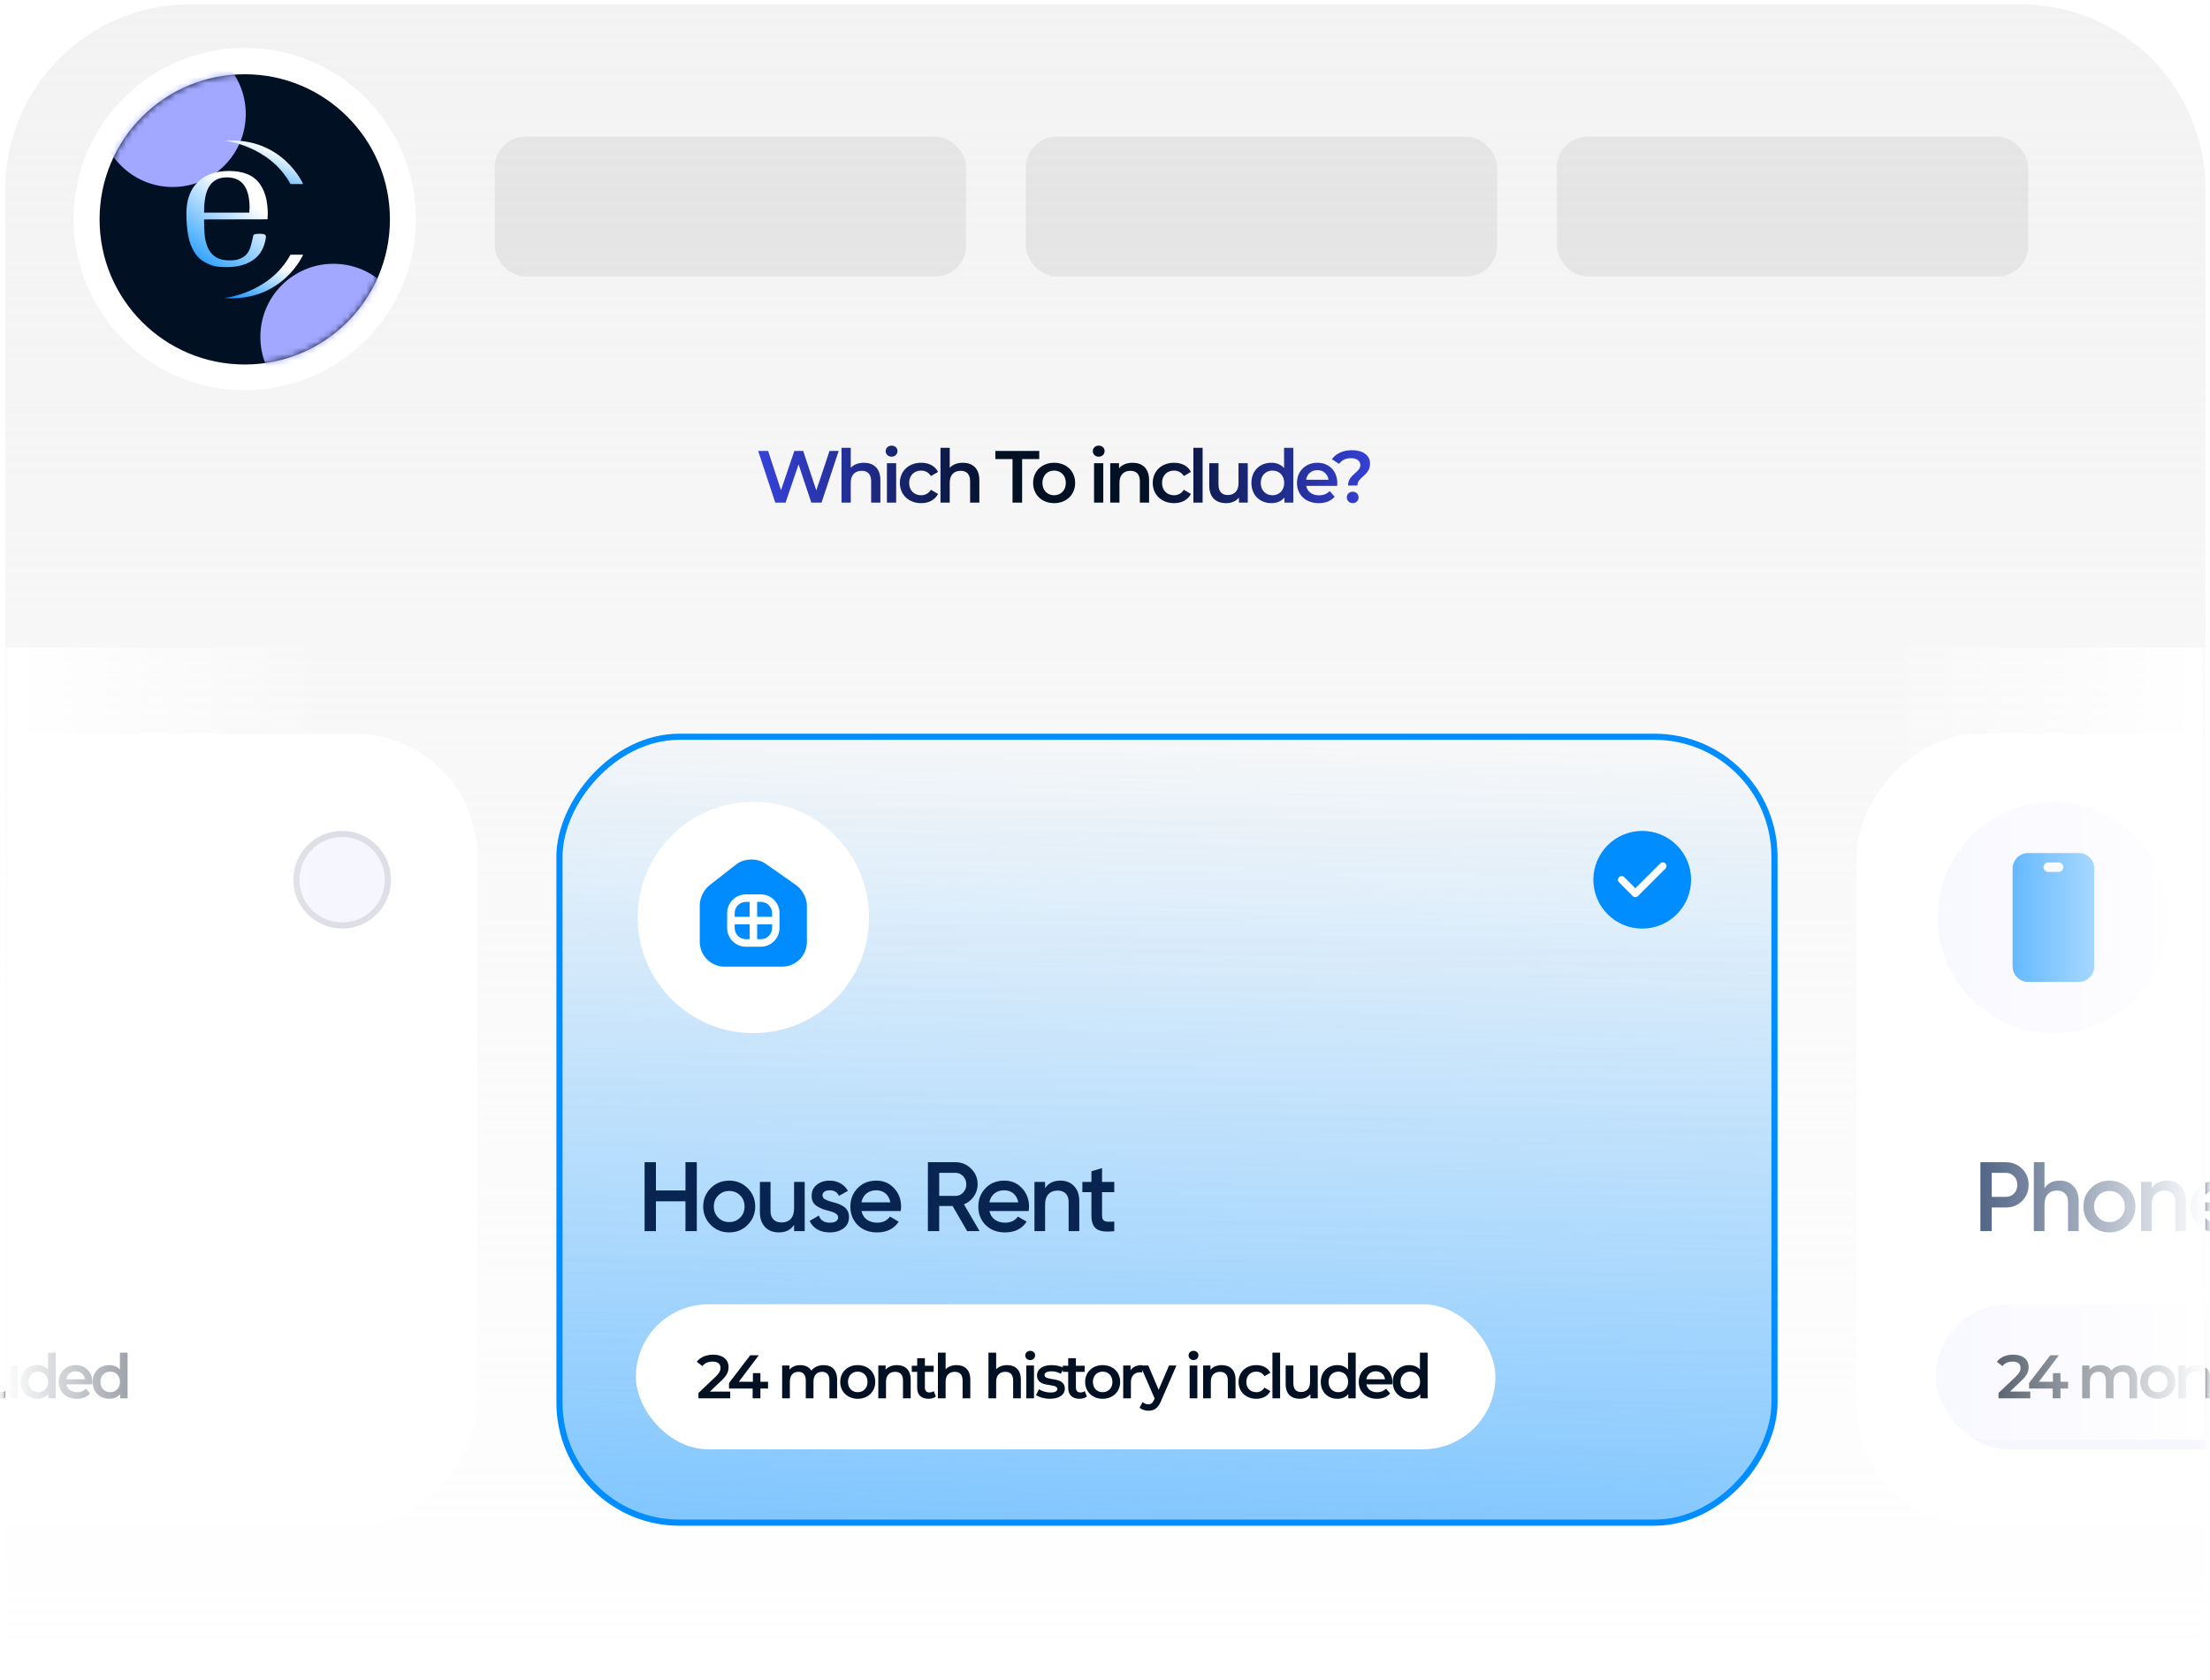 <svg width="359" height="273" viewBox="0 0 359 273" fill="none" xmlns="http://www.w3.org/2000/svg">
<rect x="80.379" y="22.215" width="76.562" height="22.714" rx="5" fill="#E2E2E2"/>
<rect x="166.641" y="22.215" width="76.562" height="22.714" rx="5" fill="#E2E2E2"/>
<rect x="252.902" y="22.215" width="76.562" height="22.714" rx="5" fill="#E2E2E2"/>
<path d="M0.871 30.711C0.871 14.142 14.303 0.711 30.871 0.711H328.256C344.825 0.711 358.256 14.142 358.256 30.711V273.005H0.871V30.711Z" fill="url(#paint0_linear_570_1277)"/>
<mask id="mask0_570_1277" style="mask-type:alpha" maskUnits="userSpaceOnUse" x="0" y="0" width="359" height="274">
<path d="M0.871 30.711C0.871 14.142 14.303 0.711 30.871 0.711H328.256C344.825 0.711 358.256 14.142 358.256 30.711V273.005H0.871V30.711Z" fill="#E8E8E8"/>
</mask>
<g mask="url(#mask0_570_1277)">
<g filter="url(#filter0_d_570_1277)">
<rect width="198.374" height="128.701" rx="20" transform="matrix(1 0 0 -1 291.566 233.916)" fill="white"/>
<circle cx="323.569" cy="135.081" r="18.791" fill="#F6F6FF"/>
<path d="M319.456 145.55H327.678C329.075 145.55 330.206 144.419 330.206 143.022L330.207 127.139C330.207 125.742 329.076 124.611 327.679 124.611H319.457C318.061 124.611 316.93 125.742 316.93 127.139V143.021C316.93 144.418 318.061 145.549 319.457 145.549L319.456 145.55ZM322.723 126.143H324.37C324.75 126.143 325.103 126.399 325.167 126.772C325.25 127.255 324.88 127.675 324.414 127.675H322.767C322.387 127.675 322.034 127.42 321.97 127.047C321.886 126.564 322.256 126.143 322.723 126.143Z" fill="#008CFF"/>
<path d="M311.703 174.848H315.831C316.887 174.848 317.767 175.2 318.471 175.904C319.186 176.608 319.543 177.483 319.543 178.528C319.543 179.563 319.186 180.437 318.471 181.152C317.767 181.856 316.887 182.208 315.831 182.208H313.543V186.048H311.703V174.848ZM313.543 180.48H315.831C316.375 180.48 316.823 180.299 317.175 179.936C317.527 179.563 317.703 179.093 317.703 178.528C317.703 177.963 317.527 177.499 317.175 177.136C316.823 176.763 316.375 176.576 315.831 176.576H313.543V180.48ZM324.597 177.84C325.525 177.84 326.266 178.139 326.821 178.736C327.386 179.323 327.669 180.123 327.669 181.136V186.048H325.941V181.312C325.941 180.715 325.781 180.256 325.461 179.936C325.141 179.616 324.703 179.456 324.149 179.456C323.519 179.456 323.023 179.653 322.661 180.048C322.298 180.432 322.117 181.003 322.117 181.76V186.048H320.389V174.848H322.117V179.072C322.65 178.251 323.477 177.84 324.597 177.84ZM335.657 185.04C334.847 185.851 333.849 186.256 332.665 186.256C331.481 186.256 330.484 185.851 329.673 185.04C328.852 184.219 328.441 183.221 328.441 182.048C328.441 180.875 328.852 179.877 329.673 179.056C330.484 178.245 331.481 177.84 332.665 177.84C333.849 177.84 334.847 178.245 335.657 179.056C336.479 179.877 336.889 180.875 336.889 182.048C336.889 183.221 336.479 184.219 335.657 185.04ZM330.169 182.048C330.169 182.773 330.409 183.376 330.889 183.856C331.369 184.336 331.961 184.576 332.665 184.576C333.369 184.576 333.961 184.336 334.441 183.856C334.921 183.376 335.161 182.773 335.161 182.048C335.161 181.323 334.921 180.72 334.441 180.24C333.961 179.76 333.369 179.52 332.665 179.52C331.961 179.52 331.369 179.76 330.889 180.24C330.409 180.72 330.169 181.323 330.169 182.048ZM342.02 177.84C342.948 177.84 343.689 178.139 344.244 178.736C344.809 179.323 345.092 180.123 345.092 181.136V186.048H343.364V181.312C343.364 180.715 343.204 180.256 342.884 179.936C342.564 179.616 342.126 179.456 341.572 179.456C340.942 179.456 340.446 179.653 340.084 180.048C339.721 180.432 339.54 181.003 339.54 181.76V186.048H337.812V178.048H339.54V179.072C340.073 178.251 340.9 177.84 342.02 177.84ZM354.04 182.784H347.672C347.8 183.381 348.088 183.845 348.536 184.176C348.995 184.507 349.56 184.672 350.232 184.672C351.139 184.672 351.827 184.341 352.296 183.68L353.72 184.512C352.942 185.675 351.774 186.256 350.216 186.256C348.926 186.256 347.875 185.861 347.064 185.072C346.264 184.272 345.864 183.264 345.864 182.048C345.864 180.864 346.259 179.867 347.048 179.056C347.827 178.245 348.84 177.84 350.088 177.84C351.251 177.84 352.211 178.251 352.968 179.072C353.726 179.893 354.104 180.891 354.104 182.064C354.104 182.277 354.083 182.517 354.04 182.784ZM347.656 181.376H352.36C352.243 180.747 351.976 180.261 351.56 179.92C351.155 179.579 350.659 179.408 350.072 179.408C349.432 179.408 348.899 179.584 348.472 179.936C348.046 180.288 347.774 180.768 347.656 181.376ZM365.049 180.24C365.54 180.496 365.924 180.853 366.201 181.312C366.478 181.76 366.617 182.272 366.617 182.848C366.617 183.765 366.292 184.528 365.641 185.136C364.99 185.744 364.196 186.048 363.257 186.048H358.457V174.848H362.905C363.822 174.848 364.596 175.147 365.225 175.744C365.865 176.341 366.185 177.077 366.185 177.952C366.185 178.912 365.806 179.675 365.049 180.24ZM362.905 176.576H360.297V179.52H362.905C363.31 179.52 363.652 179.381 363.929 179.104C364.206 178.816 364.345 178.464 364.345 178.048C364.345 177.632 364.206 177.285 363.929 177.008C363.652 176.72 363.31 176.576 362.905 176.576ZM360.297 184.32H363.257C363.684 184.32 364.041 184.171 364.329 183.872C364.628 183.563 364.777 183.189 364.777 182.752C364.777 182.315 364.628 181.947 364.329 181.648C364.041 181.339 363.684 181.184 363.257 181.184H360.297V184.32ZM369.103 176.528C368.889 176.741 368.633 176.848 368.335 176.848C368.036 176.848 367.775 176.741 367.551 176.528C367.337 176.304 367.231 176.043 367.231 175.744C367.231 175.445 367.337 175.189 367.551 174.976C367.764 174.752 368.025 174.64 368.335 174.64C368.644 174.64 368.905 174.752 369.119 174.976C369.332 175.189 369.439 175.445 369.439 175.744C369.439 176.043 369.327 176.304 369.103 176.528ZM369.199 186.048H367.471V178.048H369.199V186.048ZM372.293 186.048H370.565V174.368H372.293V186.048ZM375.387 186.048H373.659V174.368H375.387V186.048Z" fill="#082451"/>
<rect x="304.484" y="197.936" width="139.625" height="23.564" rx="11.782" fill="#F6F6FF"/>
<path d="M316.507 212.117H319.807V213.217H314.647V212.347L317.427 209.707C318.107 209.057 318.227 208.647 318.227 208.257C318.227 207.617 317.787 207.247 316.927 207.247C316.247 207.247 315.677 207.477 315.287 207.977L314.377 207.277C314.917 206.547 315.887 206.117 317.037 206.117C318.557 206.117 319.537 206.887 319.537 208.127C319.537 208.807 319.347 209.427 318.377 210.337L316.507 212.117ZM325.951 210.527V211.627H324.711V213.217H323.451V211.627H319.611V210.727L323.061 206.217H324.451L321.201 210.527H323.491V209.117H324.711V210.527H325.951ZM334.981 207.817C336.271 207.817 337.171 208.547 337.171 210.157V213.217H335.921V210.317C335.921 209.367 335.481 208.907 334.721 208.907C333.901 208.907 333.331 209.447 333.331 210.507V213.217H332.081V210.317C332.081 209.367 331.641 208.907 330.881 208.907C330.051 208.907 329.491 209.447 329.491 210.507V213.217H328.241V207.877H329.431V208.557C329.831 208.077 330.451 207.817 331.181 207.817C331.961 207.817 332.611 208.107 332.981 208.707C333.411 208.157 334.131 207.817 334.981 207.817ZM340.518 213.287C338.878 213.287 337.678 212.147 337.678 210.547C337.678 208.947 338.878 207.817 340.518 207.817C342.178 207.817 343.368 208.947 343.368 210.547C343.368 212.147 342.178 213.287 340.518 213.287ZM340.518 212.217C341.428 212.217 342.108 211.567 342.108 210.547C342.108 209.527 341.428 208.877 340.518 208.877C339.618 208.877 338.938 209.527 338.938 210.547C338.938 211.567 339.618 212.217 340.518 212.217ZM346.893 207.817C348.173 207.817 349.123 208.547 349.123 210.157V213.217H347.873V210.317C347.873 209.367 347.403 208.907 346.603 208.907C345.713 208.907 345.113 209.447 345.113 210.517V213.217H343.863V207.877H345.053V208.567C345.463 208.077 346.113 207.817 346.893 207.817ZM352.869 212.037L353.219 212.927C352.919 213.167 352.469 213.287 352.019 213.287C350.849 213.287 350.179 212.667 350.179 211.487V208.917H349.299V207.917H350.179V206.697H351.429V207.917H352.859V208.917H351.429V211.457C351.429 211.977 351.689 212.257 352.169 212.257C352.429 212.257 352.679 212.187 352.869 212.037ZM356.577 207.817C357.857 207.817 358.807 208.547 358.807 210.157V213.217H357.557V210.317C357.557 209.367 357.087 208.907 356.287 208.907C355.397 208.907 354.797 209.447 354.797 210.517V213.217H353.547V205.797H354.797V208.497C355.207 208.057 355.837 207.817 356.577 207.817ZM364.786 207.817C366.066 207.817 367.016 208.547 367.016 210.157V213.217H365.766V210.317C365.766 209.367 365.296 208.907 364.496 208.907C363.606 208.907 363.006 209.447 363.006 210.517V213.217H361.756V205.797H363.006V208.497C363.416 208.057 364.046 207.817 364.786 207.817ZM368.532 206.997C368.072 206.997 367.732 206.667 367.732 206.247C367.732 205.827 368.072 205.497 368.532 205.497C368.992 205.497 369.332 205.807 369.332 206.217C369.332 206.657 369.002 206.997 368.532 206.997ZM367.902 213.217V207.877H369.152V213.217H367.902ZM371.743 213.287C370.853 213.287 369.963 213.027 369.483 212.687L369.963 211.737C370.433 212.047 371.153 212.267 371.823 212.267C372.613 212.267 372.943 212.047 372.943 211.677C372.943 210.657 369.643 211.617 369.643 209.487C369.643 208.477 370.553 207.817 371.993 207.817C372.703 207.817 373.513 207.987 373.993 208.277L373.513 209.227C373.003 208.927 372.493 208.827 371.983 208.827C371.223 208.827 370.863 209.077 370.863 209.427C370.863 210.507 374.163 209.547 374.163 211.637C374.163 212.637 373.243 213.287 371.743 213.287ZM377.399 212.037L377.749 212.927C377.449 213.167 376.999 213.287 376.549 213.287C375.379 213.287 374.709 212.667 374.709 211.487V208.917H373.829V207.917H374.709V206.697H375.959V207.917H377.389V208.917H375.959V211.457C375.959 211.977 376.219 212.257 376.699 212.257C376.959 212.257 377.209 212.187 377.399 212.037ZM380.302 213.287C378.662 213.287 377.462 212.147 377.462 210.547C377.462 208.947 378.662 207.817 380.302 207.817C381.962 207.817 383.152 208.947 383.152 210.547C383.152 212.147 381.962 213.287 380.302 213.287ZM380.302 212.217C381.212 212.217 381.892 211.567 381.892 210.547C381.892 209.527 381.212 208.877 380.302 208.877C379.402 208.877 378.722 209.527 378.722 210.547C378.722 211.567 379.402 212.217 380.302 212.217ZM384.837 208.657C385.197 208.097 385.847 207.817 386.737 207.817V209.007C386.627 208.987 386.537 208.977 386.447 208.977C385.497 208.977 384.897 209.537 384.897 210.627V213.217H383.647V207.877H384.837V208.657ZM391.093 207.877H392.293L389.793 213.647C389.303 214.857 388.623 215.227 387.733 215.227C387.203 215.227 386.643 215.047 386.303 214.737L386.803 213.817C387.043 214.047 387.383 214.187 387.723 214.187C388.163 214.187 388.423 213.977 388.663 213.447L388.753 213.237L386.423 207.877H387.723L389.403 211.827L391.093 207.877ZM395.068 206.997C394.608 206.997 394.268 206.667 394.268 206.247C394.268 205.827 394.608 205.497 395.068 205.497C395.528 205.497 395.868 205.807 395.868 206.217C395.868 206.657 395.538 206.997 395.068 206.997ZM394.438 213.217V207.877H395.688V213.217H394.438ZM399.658 207.817C400.938 207.817 401.888 208.547 401.888 210.157V213.217H400.638V210.317C400.638 209.367 400.168 208.907 399.368 208.907C398.478 208.907 397.878 209.447 397.878 210.517V213.217H396.628V207.877H397.818V208.567C398.228 208.077 398.878 207.817 399.658 207.817ZM405.273 213.287C403.583 213.287 402.383 212.147 402.383 210.547C402.383 208.947 403.583 207.817 405.273 207.817C406.313 207.817 407.143 208.247 407.553 209.057L406.593 209.617C406.273 209.107 405.793 208.877 405.263 208.877C404.343 208.877 403.643 209.517 403.643 210.547C403.643 211.587 404.343 212.217 405.263 212.217C405.793 212.217 406.273 211.987 406.593 211.477L407.553 212.037C407.143 212.837 406.313 213.287 405.273 213.287ZM407.884 213.217V205.797H409.134V213.217H407.884ZM413.995 207.877H415.245V213.217H414.055V212.537C413.655 213.027 413.025 213.287 412.335 213.287C410.965 213.287 410.035 212.537 410.035 210.927V207.877H411.285V210.757C411.285 211.727 411.745 212.187 412.535 212.187C413.405 212.187 413.995 211.647 413.995 210.577V207.877ZM420.162 205.797H421.412V213.217H420.212V212.527C419.792 213.037 419.172 213.287 418.442 213.287C416.892 213.287 415.742 212.207 415.742 210.547C415.742 208.887 416.892 207.817 418.442 207.817C419.132 207.817 419.742 208.047 420.162 208.537V205.797ZM418.592 212.217C419.492 212.217 420.182 211.567 420.182 210.547C420.182 209.527 419.492 208.877 418.592 208.877C417.692 208.877 417.002 209.527 417.002 210.547C417.002 211.567 417.692 212.217 418.592 212.217ZM427.367 210.577C427.367 210.677 427.357 210.827 427.347 210.947H423.157C423.307 211.727 423.957 212.227 424.887 212.227C425.487 212.227 425.957 212.037 426.337 211.647L427.007 212.417C426.527 212.987 425.777 213.287 424.857 213.287C423.067 213.287 421.907 212.137 421.907 210.547C421.907 208.957 423.077 207.817 424.667 207.817C426.227 207.817 427.367 208.907 427.367 210.577ZM424.667 208.817C423.857 208.817 423.267 209.337 423.147 210.117H426.177C426.077 209.347 425.487 208.817 424.667 208.817ZM431.848 205.797H433.098V213.217H431.898V212.527C431.478 213.037 430.858 213.287 430.128 213.287C428.578 213.287 427.428 212.207 427.428 210.547C427.428 208.887 428.578 207.817 430.128 207.817C430.818 207.817 431.428 208.047 431.848 208.537V205.797ZM430.278 212.217C431.178 212.217 431.868 211.567 431.868 210.547C431.868 209.527 431.178 208.877 430.278 208.877C429.378 208.877 428.688 209.527 428.688 210.547C428.688 211.567 429.378 212.217 430.278 212.217Z" fill="#021023"/>
</g>
<g filter="url(#filter1_d_570_1277)">
<rect width="198.374" height="128.701" rx="20" transform="matrix(1 0 0 -1 -130.809 233.916)" fill="white"/>
<circle cx="45.582" cy="128.95" r="7.937" fill="#F6F6FF"/>
<circle cx="45.582" cy="128.95" r="7.437" stroke="black" stroke-opacity="0.1"/>
<rect x="-117.891" y="197.936" width="139.625" height="23.564" rx="11.782" fill="white"/>
<path d="M-105.868 212.117H-102.568V213.217H-107.728V212.347L-104.948 209.707C-104.268 209.057 -104.148 208.647 -104.148 208.257C-104.148 207.617 -104.588 207.247 -105.448 207.247C-106.128 207.247 -106.698 207.477 -107.088 207.977L-107.998 207.277C-107.458 206.547 -106.488 206.117 -105.338 206.117C-103.818 206.117 -102.838 206.887 -102.838 208.127C-102.838 208.807 -103.028 209.427 -103.998 210.337L-105.868 212.117ZM-96.424 210.527V211.627H-97.664V213.217H-98.924V211.627H-102.764V210.727L-99.314 206.217H-97.924L-101.174 210.527H-98.884V209.117H-97.664V210.527H-96.424ZM-87.394 207.817C-86.103 207.817 -85.204 208.547 -85.204 210.157V213.217H-86.454V210.317C-86.454 209.367 -86.894 208.907 -87.653 208.907C-88.474 208.907 -89.043 209.447 -89.043 210.507V213.217H-90.293V210.317C-90.293 209.367 -90.734 208.907 -91.493 208.907C-92.323 208.907 -92.883 209.447 -92.883 210.507V213.217H-94.133V207.877H-92.944V208.557C-92.543 208.077 -91.924 207.817 -91.194 207.817C-90.413 207.817 -89.763 208.107 -89.394 208.707C-88.963 208.157 -88.243 207.817 -87.394 207.817ZM-81.857 213.287C-83.497 213.287 -84.697 212.147 -84.697 210.547C-84.697 208.947 -83.497 207.817 -81.857 207.817C-80.197 207.817 -79.007 208.947 -79.007 210.547C-79.007 212.147 -80.197 213.287 -81.857 213.287ZM-81.857 212.217C-80.947 212.217 -80.267 211.567 -80.267 210.547C-80.267 209.527 -80.947 208.877 -81.857 208.877C-82.757 208.877 -83.437 209.527 -83.437 210.547C-83.437 211.567 -82.757 212.217 -81.857 212.217ZM-75.482 207.817C-74.202 207.817 -73.252 208.547 -73.252 210.157V213.217H-74.502V210.317C-74.502 209.367 -74.972 208.907 -75.772 208.907C-76.662 208.907 -77.262 209.447 -77.262 210.517V213.217H-78.512V207.877H-77.322V208.567C-76.912 208.077 -76.262 207.817 -75.482 207.817ZM-69.506 212.037L-69.156 212.927C-69.456 213.167 -69.906 213.287 -70.356 213.287C-71.526 213.287 -72.196 212.667 -72.196 211.487V208.917H-73.076V207.917H-72.196V206.697H-70.946V207.917H-69.516V208.917H-70.946V211.457C-70.946 211.977 -70.686 212.257 -70.206 212.257C-69.946 212.257 -69.696 212.187 -69.506 212.037ZM-65.798 207.817C-64.518 207.817 -63.568 208.547 -63.568 210.157V213.217H-64.818V210.317C-64.818 209.367 -65.288 208.907 -66.088 208.907C-66.978 208.907 -67.578 209.447 -67.578 210.517V213.217H-68.828V205.797H-67.578V208.497C-67.168 208.057 -66.538 207.817 -65.798 207.817ZM-57.589 207.817C-56.309 207.817 -55.359 208.547 -55.359 210.157V213.217H-56.609V210.317C-56.609 209.367 -57.079 208.907 -57.879 208.907C-58.769 208.907 -59.369 209.447 -59.369 210.517V213.217H-60.619V205.797H-59.369V208.497C-58.959 208.057 -58.329 207.817 -57.589 207.817ZM-53.843 206.997C-54.303 206.997 -54.643 206.667 -54.643 206.247C-54.643 205.827 -54.303 205.497 -53.843 205.497C-53.383 205.497 -53.043 205.807 -53.043 206.217C-53.043 206.657 -53.373 206.997 -53.843 206.997ZM-54.473 213.217V207.877H-53.223V213.217H-54.473ZM-50.632 213.287C-51.522 213.287 -52.412 213.027 -52.892 212.687L-52.412 211.737C-51.942 212.047 -51.222 212.267 -50.552 212.267C-49.762 212.267 -49.432 212.047 -49.432 211.677C-49.432 210.657 -52.732 211.617 -52.732 209.487C-52.732 208.477 -51.822 207.817 -50.382 207.817C-49.672 207.817 -48.862 207.987 -48.382 208.277L-48.862 209.227C-49.372 208.927 -49.882 208.827 -50.392 208.827C-51.152 208.827 -51.512 209.077 -51.512 209.427C-51.512 210.507 -48.212 209.547 -48.212 211.637C-48.212 212.637 -49.132 213.287 -50.632 213.287ZM-44.976 212.037L-44.626 212.927C-44.926 213.167 -45.376 213.287 -45.826 213.287C-46.996 213.287 -47.666 212.667 -47.666 211.487V208.917H-48.546V207.917H-47.666V206.697H-46.416V207.917H-44.986V208.917H-46.416V211.457C-46.416 211.977 -46.156 212.257 -45.676 212.257C-45.416 212.257 -45.166 212.187 -44.976 212.037ZM-42.073 213.287C-43.713 213.287 -44.913 212.147 -44.913 210.547C-44.913 208.947 -43.713 207.817 -42.073 207.817C-40.413 207.817 -39.223 208.947 -39.223 210.547C-39.223 212.147 -40.413 213.287 -42.073 213.287ZM-42.073 212.217C-41.163 212.217 -40.483 211.567 -40.483 210.547C-40.483 209.527 -41.163 208.877 -42.073 208.877C-42.973 208.877 -43.653 209.527 -43.653 210.547C-43.653 211.567 -42.973 212.217 -42.073 212.217ZM-37.538 208.657C-37.178 208.097 -36.528 207.817 -35.638 207.817V209.007C-35.748 208.987 -35.838 208.977 -35.928 208.977C-36.878 208.977 -37.478 209.537 -37.478 210.627V213.217H-38.728V207.877H-37.538V208.657ZM-31.282 207.877H-30.082L-32.582 213.647C-33.072 214.857 -33.752 215.227 -34.642 215.227C-35.172 215.227 -35.732 215.047 -36.072 214.737L-35.572 213.817C-35.332 214.047 -34.992 214.187 -34.652 214.187C-34.212 214.187 -33.952 213.977 -33.712 213.447L-33.622 213.237L-35.952 207.877H-34.652L-32.972 211.827L-31.282 207.877ZM-27.307 206.997C-27.767 206.997 -28.107 206.667 -28.107 206.247C-28.107 205.827 -27.767 205.497 -27.307 205.497C-26.847 205.497 -26.507 205.807 -26.507 206.217C-26.507 206.657 -26.837 206.997 -27.307 206.997ZM-27.937 213.217V207.877H-26.687V213.217H-27.937ZM-22.717 207.817C-21.437 207.817 -20.487 208.547 -20.487 210.157V213.217H-21.737V210.317C-21.737 209.367 -22.207 208.907 -23.007 208.907C-23.897 208.907 -24.497 209.447 -24.497 210.517V213.217H-25.747V207.877H-24.557V208.567C-24.147 208.077 -23.497 207.817 -22.717 207.817ZM-17.102 213.287C-18.792 213.287 -19.992 212.147 -19.992 210.547C-19.992 208.947 -18.792 207.817 -17.102 207.817C-16.062 207.817 -15.232 208.247 -14.822 209.057L-15.782 209.617C-16.102 209.107 -16.582 208.877 -17.112 208.877C-18.032 208.877 -18.732 209.517 -18.732 210.547C-18.732 211.587 -18.032 212.217 -17.112 212.217C-16.582 212.217 -16.102 211.987 -15.782 211.477L-14.822 212.037C-15.232 212.837 -16.062 213.287 -17.102 213.287ZM-14.491 213.217V205.797H-13.241V213.217H-14.491ZM-8.38 207.877H-7.13V213.217H-8.32V212.537C-8.72 213.027 -9.35 213.287 -10.04 213.287C-11.41 213.287 -12.34 212.537 -12.34 210.927V207.877H-11.09V210.757C-11.09 211.727 -10.63 212.187 -9.84 212.187C-8.97 212.187 -8.38 211.647 -8.38 210.577V207.877ZM-2.213 205.797H-0.963V213.217H-2.163V212.527C-2.583 213.037 -3.203 213.287 -3.933 213.287C-5.483 213.287 -6.633 212.207 -6.633 210.547C-6.633 208.887 -5.483 207.817 -3.933 207.817C-3.243 207.817 -2.633 208.047 -2.213 208.537V205.797ZM-3.783 212.217C-2.883 212.217 -2.193 211.567 -2.193 210.547C-2.193 209.527 -2.883 208.877 -3.783 208.877C-4.683 208.877 -5.373 209.527 -5.373 210.547C-5.373 211.567 -4.683 212.217 -3.783 212.217ZM4.992 210.577C4.992 210.677 4.982 210.827 4.972 210.947H0.782C0.932 211.727 1.582 212.227 2.512 212.227C3.112 212.227 3.582 212.037 3.962 211.647L4.632 212.417C4.152 212.987 3.402 213.287 2.482 213.287C0.692 213.287 -0.468 212.137 -0.468 210.547C-0.468 208.957 0.702 207.817 2.292 207.817C3.852 207.817 4.992 208.907 4.992 210.577ZM2.292 208.817C1.482 208.817 0.892 209.337 0.772 210.117H3.802C3.702 209.347 3.112 208.817 2.292 208.817ZM9.473 205.797H10.723V213.217H9.523V212.527C9.103 213.037 8.483 213.287 7.753 213.287C6.203 213.287 5.053 212.207 5.053 210.547C5.053 208.887 6.203 207.817 7.753 207.817C8.443 207.817 9.053 208.047 9.473 208.537V205.797ZM7.903 212.217C8.803 212.217 9.493 211.567 9.493 210.547C9.493 209.527 8.803 208.877 7.903 208.877C7.003 208.877 6.313 209.527 6.313 210.547C6.313 211.567 7.003 212.217 7.903 212.217Z" fill="#021023"/>
</g>
<rect x="306.254" y="233.916" width="128.701" height="52.003" transform="rotate(-90 306.254 233.916)" fill="url(#paint1_linear_570_1277)"/>
<rect width="128.701" height="52.003" transform="matrix(0 -1 -1 0 52.875 233.916)" fill="url(#paint2_linear_570_1277)"/>
</g>
<g filter="url(#filter2_d_570_1277)">
<rect x="0.5" y="-0.5" width="197.374" height="127.701" rx="19.5" transform="matrix(1 0 0 -1 80.379 232.916)" fill="url(#paint3_linear_570_1277)" stroke="#008DFF"/>
<circle cx="112.381" cy="135.081" r="18.791" fill="white"/>
<path d="M112.992 138.613H113.602C114.603 138.613 115.421 137.795 115.421 136.793V136.184H112.992V138.613Z" fill="#008CFF"/>
<path d="M109.344 136.793C109.344 137.795 110.162 138.613 111.163 138.613H111.773V136.184H109.344V136.793Z" fill="#008CFF"/>
<path d="M109.344 134.365V134.974H111.773V132.545H111.163C110.162 132.545 109.344 133.364 109.344 134.365Z" fill="#008CFF"/>
<path d="M119.369 129.855L114.363 126.346C112.996 125.389 110.907 125.441 109.592 126.46L105.23 129.864C104.351 130.543 103.672 131.936 103.672 133.033V139.04C103.672 141.26 105.474 143.071 107.685 143.071H117.062C119.273 143.071 121.075 141.268 121.075 139.048V133.146C121.084 131.97 120.326 130.525 119.369 129.855ZM116.626 136.794C116.626 138.465 115.259 139.832 113.588 139.832H111.159C109.487 139.832 108.121 138.474 108.121 136.794V134.365C108.121 132.693 109.487 131.326 111.159 131.326H113.588C115.259 131.326 116.626 132.684 116.626 134.365V136.794V136.794Z" fill="#008CFF"/>
<path d="M113.602 132.545H112.992V134.974H115.421V134.365C115.421 133.364 114.603 132.545 113.602 132.545Z" fill="#008CFF"/>
<path d="M101.351 179.44V174.848H103.191V186.048H101.351V181.2H96.551V186.048H94.711V174.848H96.551V179.44H101.351ZM111.445 185.04C110.635 185.851 109.637 186.256 108.453 186.256C107.269 186.256 106.272 185.851 105.461 185.04C104.64 184.219 104.229 183.221 104.229 182.048C104.229 180.875 104.64 179.877 105.461 179.056C106.272 178.245 107.269 177.84 108.453 177.84C109.637 177.84 110.635 178.245 111.445 179.056C112.267 179.877 112.677 180.875 112.677 182.048C112.677 183.221 112.267 184.219 111.445 185.04ZM105.957 182.048C105.957 182.773 106.197 183.376 106.677 183.856C107.157 184.336 107.749 184.576 108.453 184.576C109.157 184.576 109.749 184.336 110.229 183.856C110.709 183.376 110.949 182.773 110.949 182.048C110.949 181.323 110.709 180.72 110.229 180.24C109.749 179.76 109.157 179.52 108.453 179.52C107.749 179.52 107.157 179.76 106.677 180.24C106.197 180.72 105.957 181.323 105.957 182.048ZM118.992 182.336V178.048H120.72V186.048H118.992V185.024C118.459 185.845 117.632 186.256 116.512 186.256C115.584 186.256 114.837 185.963 114.272 185.376C113.717 184.779 113.44 183.973 113.44 182.96V178.048H115.168V182.784C115.168 183.381 115.328 183.84 115.648 184.16C115.968 184.48 116.405 184.64 116.96 184.64C117.589 184.64 118.085 184.448 118.448 184.064C118.811 183.669 118.992 183.093 118.992 182.336ZM123.606 180.256C123.606 180.501 123.734 180.704 123.99 180.864C124.246 181.013 124.619 181.157 125.11 181.296C125.483 181.381 125.808 181.472 126.086 181.568C126.363 181.664 126.656 181.808 126.966 182C127.275 182.181 127.51 182.427 127.67 182.736C127.84 183.035 127.92 183.387 127.91 183.792C127.91 184.56 127.611 185.163 127.014 185.6C126.416 186.037 125.675 186.256 124.79 186.256C124 186.256 123.323 186.091 122.758 185.76C122.192 185.429 121.782 184.971 121.526 184.384L123.014 183.52C123.28 184.288 123.872 184.672 124.79 184.672C125.696 184.672 126.15 184.373 126.15 183.776C126.15 183.339 125.643 182.997 124.63 182.752C124.246 182.656 123.92 182.56 123.654 182.464C123.398 182.368 123.11 182.229 122.79 182.048C122.48 181.867 122.24 181.627 122.07 181.328C121.91 181.029 121.835 180.683 121.846 180.288C121.846 179.552 122.123 178.96 122.678 178.512C123.243 178.064 123.942 177.84 124.774 177.84C125.435 177.84 126.022 177.989 126.534 178.288C127.056 178.576 127.456 178.981 127.734 179.504L126.278 180.32C126.011 179.712 125.51 179.408 124.774 179.408C124.432 179.408 124.15 179.483 123.926 179.632C123.712 179.781 123.606 179.989 123.606 180.256ZM136.313 182.784H129.945C130.073 183.381 130.361 183.845 130.809 184.176C131.268 184.507 131.833 184.672 132.505 184.672C133.412 184.672 134.1 184.341 134.569 183.68L135.993 184.512C135.215 185.675 134.047 186.256 132.489 186.256C131.199 186.256 130.148 185.861 129.337 185.072C128.537 184.272 128.137 183.264 128.137 182.048C128.137 180.864 128.532 179.867 129.321 179.056C130.1 178.245 131.113 177.84 132.361 177.84C133.524 177.84 134.484 178.251 135.241 179.072C135.999 179.893 136.377 180.891 136.377 182.064C136.377 182.277 136.356 182.517 136.313 182.784ZM129.929 181.376H134.633C134.516 180.747 134.249 180.261 133.833 179.92C133.428 179.579 132.932 179.408 132.345 179.408C131.705 179.408 131.172 179.584 130.745 179.936C130.319 180.288 130.047 180.768 129.929 181.376ZM149.13 186.048H147.114L144.746 181.968H142.57V186.048H140.73V174.848H145.21C146.213 174.848 147.061 175.2 147.754 175.904C148.458 176.587 148.81 177.435 148.81 178.448C148.81 179.163 148.602 179.819 148.186 180.416C147.781 181.003 147.247 181.429 146.586 181.696L149.13 186.048ZM145.21 176.576H142.57V180.32H145.21C145.701 180.32 146.117 180.139 146.458 179.776C146.799 179.413 146.97 178.971 146.97 178.448C146.97 177.925 146.799 177.483 146.458 177.12C146.117 176.757 145.701 176.576 145.21 176.576ZM157.097 182.784H150.729C150.857 183.381 151.145 183.845 151.593 184.176C152.051 184.507 152.617 184.672 153.289 184.672C154.195 184.672 154.883 184.341 155.353 183.68L156.777 184.512C155.998 185.675 154.83 186.256 153.273 186.256C151.982 186.256 150.931 185.861 150.121 185.072C149.321 184.272 148.921 183.264 148.921 182.048C148.921 180.864 149.315 179.867 150.105 179.056C150.883 178.245 151.897 177.84 153.145 177.84C154.307 177.84 155.267 178.251 156.025 179.072C156.782 179.893 157.161 180.891 157.161 182.064C157.161 182.277 157.139 182.517 157.097 182.784ZM150.713 181.376H155.417C155.299 180.747 155.033 180.261 154.617 179.92C154.211 179.579 153.715 179.408 153.129 179.408C152.489 179.408 151.955 179.584 151.529 179.936C151.102 180.288 150.83 180.768 150.713 181.376ZM162.249 177.84C163.177 177.84 163.918 178.139 164.473 178.736C165.038 179.323 165.321 180.123 165.321 181.136V186.048H163.593V181.312C163.593 180.715 163.433 180.256 163.113 179.936C162.793 179.616 162.356 179.456 161.801 179.456C161.172 179.456 160.676 179.653 160.313 180.048C159.95 180.432 159.769 181.003 159.769 181.76V186.048H158.041V178.048H159.769V179.072C160.302 178.251 161.129 177.84 162.249 177.84ZM171.006 178.048V179.712H169.022V183.552C169.022 183.883 169.096 184.123 169.246 184.272C169.395 184.411 169.614 184.491 169.902 184.512C170.2 184.523 170.568 184.517 171.006 184.496V186.048C169.683 186.208 168.734 186.096 168.158 185.712C167.582 185.317 167.294 184.597 167.294 183.552V179.712H165.822V178.048H167.294V176.32L169.022 175.808V178.048H171.006Z" fill="#082451"/>
<circle cx="256.769" cy="128.951" r="7.937" fill="#008DFF"/>
<path d="M259.688 126.3L255.654 130.334L253.848 128.528C253.615 128.295 253.237 128.295 253.003 128.528C252.77 128.762 252.77 129.14 253.003 129.373L255.231 131.602C255.348 131.718 255.501 131.777 255.654 131.777C255.807 131.777 255.959 131.719 256.077 131.602L260.533 127.145C260.766 126.912 260.766 126.534 260.533 126.3C260.299 126.067 259.921 126.067 259.688 126.3Z" fill="white"/>
<rect x="93.297" y="197.936" width="139.625" height="23.564" rx="11.782" fill="white"/>
<path d="M105.319 212.118H108.619V213.218H103.459V212.348L106.239 209.708C106.919 209.058 107.039 208.648 107.039 208.258C107.039 207.618 106.599 207.248 105.739 207.248C105.059 207.248 104.489 207.478 104.099 207.978L103.189 207.278C103.729 206.548 104.699 206.118 105.849 206.118C107.369 206.118 108.349 206.888 108.349 208.128C108.349 208.808 108.159 209.428 107.189 210.338L105.319 212.118ZM114.763 210.528V211.628H113.523V213.218H112.263V211.628H108.423V210.728L111.873 206.218H113.263L110.013 210.528H112.303V209.118H113.523V210.528H114.763ZM123.794 207.818C125.084 207.818 125.984 208.548 125.984 210.158V213.218H124.734V210.318C124.734 209.368 124.294 208.908 123.534 208.908C122.714 208.908 122.144 209.448 122.144 210.508V213.218H120.894V210.318C120.894 209.368 120.454 208.908 119.694 208.908C118.864 208.908 118.304 209.448 118.304 210.508V213.218H117.054V207.878H118.244V208.558C118.644 208.078 119.264 207.818 119.994 207.818C120.774 207.818 121.424 208.108 121.794 208.708C122.224 208.158 122.944 207.818 123.794 207.818ZM129.33 213.288C127.69 213.288 126.49 212.148 126.49 210.548C126.49 208.948 127.69 207.818 129.33 207.818C130.99 207.818 132.18 208.948 132.18 210.548C132.18 212.148 130.99 213.288 129.33 213.288ZM129.33 212.218C130.24 212.218 130.92 211.568 130.92 210.548C130.92 209.528 130.24 208.878 129.33 208.878C128.43 208.878 127.75 209.528 127.75 210.548C127.75 211.568 128.43 212.218 129.33 212.218ZM135.705 207.818C136.985 207.818 137.935 208.548 137.935 210.158V213.218H136.685V210.318C136.685 209.368 136.215 208.908 135.415 208.908C134.525 208.908 133.925 209.448 133.925 210.518V213.218H132.675V207.878H133.865V208.568C134.275 208.078 134.925 207.818 135.705 207.818ZM141.681 212.038L142.031 212.928C141.731 213.168 141.281 213.288 140.831 213.288C139.661 213.288 138.991 212.668 138.991 211.488V208.918H138.111V207.918H138.991V206.698H140.241V207.918H141.671V208.918H140.241V211.458C140.241 211.978 140.501 212.258 140.981 212.258C141.241 212.258 141.491 212.188 141.681 212.038ZM145.389 207.818C146.669 207.818 147.619 208.548 147.619 210.158V213.218H146.369V210.318C146.369 209.368 145.899 208.908 145.099 208.908C144.209 208.908 143.609 209.448 143.609 210.518V213.218H142.359V205.798H143.609V208.498C144.019 208.058 144.649 207.818 145.389 207.818ZM153.599 207.818C154.879 207.818 155.829 208.548 155.829 210.158V213.218H154.579V210.318C154.579 209.368 154.109 208.908 153.309 208.908C152.419 208.908 151.819 209.448 151.819 210.518V213.218H150.569V205.798H151.819V208.498C152.229 208.058 152.859 207.818 153.599 207.818ZM157.345 206.998C156.885 206.998 156.545 206.668 156.545 206.248C156.545 205.828 156.885 205.498 157.345 205.498C157.805 205.498 158.145 205.808 158.145 206.218C158.145 206.658 157.815 206.998 157.345 206.998ZM156.715 213.218V207.878H157.965V213.218H156.715ZM160.555 213.288C159.665 213.288 158.775 213.028 158.295 212.688L158.775 211.738C159.245 212.048 159.965 212.268 160.635 212.268C161.425 212.268 161.755 212.048 161.755 211.678C161.755 210.658 158.455 211.618 158.455 209.488C158.455 208.478 159.365 207.818 160.805 207.818C161.515 207.818 162.325 207.988 162.805 208.278L162.325 209.228C161.815 208.928 161.305 208.828 160.795 208.828C160.035 208.828 159.675 209.078 159.675 209.428C159.675 210.508 162.975 209.548 162.975 211.638C162.975 212.638 162.055 213.288 160.555 213.288ZM166.212 212.038L166.562 212.928C166.262 213.168 165.812 213.288 165.362 213.288C164.192 213.288 163.522 212.668 163.522 211.488V208.918H162.642V207.918H163.522V206.698H164.772V207.918H166.202V208.918H164.772V211.458C164.772 211.978 165.032 212.258 165.512 212.258C165.772 212.258 166.022 212.188 166.212 212.038ZM169.114 213.288C167.474 213.288 166.274 212.148 166.274 210.548C166.274 208.948 167.474 207.818 169.114 207.818C170.774 207.818 171.964 208.948 171.964 210.548C171.964 212.148 170.774 213.288 169.114 213.288ZM169.114 212.218C170.024 212.218 170.704 211.568 170.704 210.548C170.704 209.528 170.024 208.878 169.114 208.878C168.214 208.878 167.534 209.528 167.534 210.548C167.534 211.568 168.214 212.218 169.114 212.218ZM173.649 208.658C174.009 208.098 174.659 207.818 175.549 207.818V209.008C175.439 208.988 175.349 208.978 175.259 208.978C174.309 208.978 173.709 209.538 173.709 210.628V213.218H172.459V207.878H173.649V208.658ZM179.905 207.878H181.105L178.605 213.648C178.115 214.858 177.435 215.228 176.545 215.228C176.015 215.228 175.455 215.048 175.115 214.738L175.615 213.818C175.855 214.048 176.195 214.188 176.535 214.188C176.975 214.188 177.235 213.978 177.475 213.448L177.565 213.238L175.235 207.878H176.535L178.215 211.828L179.905 207.878ZM183.88 206.998C183.42 206.998 183.08 206.668 183.08 206.248C183.08 205.828 183.42 205.498 183.88 205.498C184.34 205.498 184.68 205.808 184.68 206.218C184.68 206.658 184.35 206.998 183.88 206.998ZM183.25 213.218V207.878H184.5V213.218H183.25ZM188.471 207.818C189.751 207.818 190.701 208.548 190.701 210.158V213.218H189.451V210.318C189.451 209.368 188.981 208.908 188.181 208.908C187.291 208.908 186.691 209.448 186.691 210.518V213.218H185.441V207.878H186.631V208.568C187.041 208.078 187.691 207.818 188.471 207.818ZM194.085 213.288C192.395 213.288 191.195 212.148 191.195 210.548C191.195 208.948 192.395 207.818 194.085 207.818C195.125 207.818 195.955 208.248 196.365 209.058L195.405 209.618C195.085 209.108 194.605 208.878 194.075 208.878C193.155 208.878 192.455 209.518 192.455 210.548C192.455 211.588 193.155 212.218 194.075 212.218C194.605 212.218 195.085 211.988 195.405 211.478L196.365 212.038C195.955 212.838 195.125 213.288 194.085 213.288ZM196.697 213.218V205.798H197.947V213.218H196.697ZM202.808 207.878H204.058V213.218H202.868V212.538C202.468 213.028 201.838 213.288 201.148 213.288C199.778 213.288 198.848 212.538 198.848 210.928V207.878H200.098V210.758C200.098 211.728 200.558 212.188 201.348 212.188C202.218 212.188 202.808 211.648 202.808 210.578V207.878ZM208.974 205.798H210.224V213.218H209.024V212.528C208.604 213.038 207.984 213.288 207.254 213.288C205.704 213.288 204.554 212.208 204.554 210.548C204.554 208.888 205.704 207.818 207.254 207.818C207.944 207.818 208.554 208.048 208.974 208.538V205.798ZM207.404 212.218C208.304 212.218 208.994 211.568 208.994 210.548C208.994 209.528 208.304 208.878 207.404 208.878C206.504 208.878 205.814 209.528 205.814 210.548C205.814 211.568 206.504 212.218 207.404 212.218ZM216.179 210.578C216.179 210.678 216.169 210.828 216.159 210.948H211.969C212.119 211.728 212.769 212.228 213.699 212.228C214.299 212.228 214.769 212.038 215.149 211.648L215.819 212.418C215.339 212.988 214.589 213.288 213.669 213.288C211.879 213.288 210.719 212.138 210.719 210.548C210.719 208.958 211.889 207.818 213.479 207.818C215.039 207.818 216.179 208.908 216.179 210.578ZM213.479 208.818C212.669 208.818 212.079 209.338 211.959 210.118H214.989C214.889 209.348 214.299 208.818 213.479 208.818ZM220.66 205.798H221.91V213.218H220.71V212.528C220.29 213.038 219.67 213.288 218.94 213.288C217.39 213.288 216.24 212.208 216.24 210.548C216.24 208.888 217.39 207.818 218.94 207.818C219.63 207.818 220.24 208.048 220.66 208.538V205.798ZM219.09 212.218C219.99 212.218 220.68 211.568 220.68 210.548C220.68 209.528 219.99 208.878 219.09 208.878C218.19 208.878 217.5 209.528 217.5 210.548C217.5 211.568 218.19 212.218 219.09 212.218Z" fill="#021023"/>
</g>
<path d="M134.748 73.273H136.236L133.452 81.673H131.796L129.72 75.457L127.608 81.673H125.94L123.156 73.273H124.776L126.864 79.657L129.036 73.273H130.476L132.6 79.693L134.748 73.273ZM140.335 75.193C141.871 75.193 143.011 76.069 143.011 78.001V81.673H141.511V78.193C141.511 77.053 140.947 76.501 139.987 76.501C138.919 76.501 138.199 77.149 138.199 78.433V81.673H136.699V72.769H138.199V76.009C138.691 75.481 139.447 75.193 140.335 75.193ZM144.83 74.209C144.278 74.209 143.87 73.813 143.87 73.309C143.87 72.805 144.278 72.409 144.83 72.409C145.382 72.409 145.79 72.781 145.79 73.273C145.79 73.801 145.394 74.209 144.83 74.209ZM144.074 81.673V75.265H145.574V81.673H144.074ZM149.642 81.757C147.614 81.757 146.174 80.389 146.174 78.469C146.174 76.549 147.614 75.193 149.642 75.193C150.89 75.193 151.886 75.709 152.378 76.681L151.226 77.353C150.842 76.741 150.266 76.465 149.63 76.465C148.526 76.465 147.686 77.233 147.686 78.469C147.686 79.717 148.526 80.473 149.63 80.473C150.266 80.473 150.842 80.197 151.226 79.585L152.378 80.257C151.886 81.217 150.89 81.757 149.642 81.757ZM156.412 75.193C157.948 75.193 159.088 76.069 159.088 78.001V81.673H157.588V78.193C157.588 77.053 157.024 76.501 156.064 76.501C154.996 76.501 154.276 77.149 154.276 78.433V81.673H152.776V72.769H154.276V76.009C154.768 75.481 155.524 75.193 156.412 75.193ZM164.476 81.673V74.593H161.692V73.273H168.82V74.593H166.036V81.673H164.476ZM171.23 81.757C169.262 81.757 167.822 80.389 167.822 78.469C167.822 76.549 169.262 75.193 171.23 75.193C173.222 75.193 174.65 76.549 174.65 78.469C174.65 80.389 173.222 81.757 171.23 81.757ZM171.23 80.473C172.322 80.473 173.138 79.693 173.138 78.469C173.138 77.245 172.322 76.465 171.23 76.465C170.15 76.465 169.334 77.245 169.334 78.469C169.334 79.693 170.15 80.473 171.23 80.473ZM178.477 74.209C177.925 74.209 177.517 73.813 177.517 73.309C177.517 72.805 177.925 72.409 178.477 72.409C179.029 72.409 179.437 72.781 179.437 73.273C179.437 73.801 179.041 74.209 178.477 74.209ZM177.721 81.673V75.265H179.221V81.673H177.721ZM183.986 75.193C185.522 75.193 186.662 76.069 186.662 78.001V81.673H185.162V78.193C185.162 77.053 184.598 76.501 183.638 76.501C182.57 76.501 181.85 77.149 181.85 78.433V81.673H180.35V75.265H181.778V76.093C182.27 75.505 183.05 75.193 183.986 75.193ZM190.723 81.757C188.695 81.757 187.255 80.389 187.255 78.469C187.255 76.549 188.695 75.193 190.723 75.193C191.971 75.193 192.967 75.709 193.459 76.681L192.307 77.353C191.923 76.741 191.347 76.465 190.711 76.465C189.607 76.465 188.767 77.233 188.767 78.469C188.767 79.717 189.607 80.473 190.711 80.473C191.347 80.473 191.923 80.197 192.307 79.585L193.459 80.257C192.967 81.217 191.971 81.757 190.723 81.757ZM193.857 81.673V72.769H195.357V81.673H193.857ZM201.19 75.265H202.69V81.673H201.262V80.857C200.782 81.445 200.026 81.757 199.198 81.757C197.554 81.757 196.438 80.857 196.438 78.925V75.265H197.938V78.721C197.938 79.885 198.49 80.437 199.438 80.437C200.482 80.437 201.19 79.789 201.19 78.505V75.265ZM208.59 72.769H210.09V81.673H208.65V80.845C208.146 81.457 207.402 81.757 206.526 81.757C204.666 81.757 203.286 80.461 203.286 78.469C203.286 76.477 204.666 75.193 206.526 75.193C207.354 75.193 208.086 75.469 208.59 76.057V72.769ZM206.706 80.473C207.786 80.473 208.614 79.693 208.614 78.469C208.614 77.245 207.786 76.465 206.706 76.465C205.626 76.465 204.798 77.245 204.798 78.469C204.798 79.693 205.626 80.473 206.706 80.473ZM217.236 78.505C217.236 78.625 217.224 78.805 217.212 78.949H212.184C212.364 79.885 213.144 80.485 214.26 80.485C214.98 80.485 215.544 80.257 216 79.789L216.804 80.713C216.228 81.397 215.328 81.757 214.224 81.757C212.076 81.757 210.684 80.377 210.684 78.469C210.684 76.561 212.088 75.193 213.996 75.193C215.868 75.193 217.236 76.501 217.236 78.505ZM213.996 76.393C213.024 76.393 212.316 77.017 212.172 77.953H215.808C215.688 77.029 214.98 76.393 213.996 76.393ZM218.978 78.889C218.978 77.113 220.982 76.777 220.982 75.577C220.982 74.905 220.406 74.449 219.482 74.449C218.594 74.449 217.946 74.785 217.526 75.373L216.362 74.617C217.034 73.705 218.114 73.153 219.614 73.153C221.378 73.153 222.554 73.957 222.554 75.337C222.554 77.293 220.502 77.473 220.502 78.889H218.978ZM219.746 81.757C219.182 81.757 218.786 81.337 218.786 80.821C218.786 80.305 219.182 79.897 219.746 79.897C220.298 79.897 220.694 80.305 220.694 80.821C220.694 81.337 220.298 81.757 219.746 81.757Z" fill="url(#paint4_linear_570_1277)"/>
<circle cx="39.759" cy="35.592" r="27.81" fill="white"/>
<circle cx="39.759" cy="35.646" r="23.583" fill="#021023"/>
<mask id="mask1_570_1277" style="mask-type:alpha" maskUnits="userSpaceOnUse" x="16" y="12" width="48" height="48">
<circle cx="39.759" cy="35.646" r="23.583" fill="#021023"/>
</mask>
<g mask="url(#mask1_570_1277)">
<g filter="url(#filter3_f_570_1277)">
<circle cx="54.167" cy="54.736" r="11.874" fill="#A2A7FF"/>
</g>
<g filter="url(#filter4_f_570_1277)">
<circle cx="28.049" cy="18.513" r="11.874" fill="#A2A7FF"/>
</g>
</g>
<path d="M36.434 22.855C36.434 22.855 43.763 23.6 47.191 29.909H49.239C49.239 29.909 45.93 22.208 36.434 22.855Z" fill="url(#paint5_linear_570_1277)"/>
<path d="M36.434 48.436C36.434 48.436 43.763 47.692 47.191 41.383H49.239C49.239 41.383 45.93 49.083 36.434 48.436Z" fill="url(#paint6_linear_570_1277)"/>
<path d="M33.145 35.657C33.145 36.638 33.177 37.49 33.242 38.18C33.306 38.87 33.468 39.539 33.727 40.175C33.985 40.812 34.395 41.319 34.966 41.718C35.537 42.117 36.303 42.311 37.262 42.311C38.221 42.311 38.556 42.214 39.019 42.02C39.483 41.825 39.838 41.577 40.086 41.276C40.334 40.974 40.517 40.65 40.636 40.294C40.754 39.938 40.862 39.528 40.97 39.054C41.035 38.752 41.078 38.569 41.099 38.504C41.099 38.267 41.185 38.126 41.358 38.072C41.531 38.019 41.811 37.986 42.199 37.986C42.587 37.986 42.77 38.019 42.943 38.083C43.115 38.148 43.201 38.299 43.201 38.536C42.964 40.208 42.285 41.437 41.153 42.224C40.021 43.012 38.588 43.4 36.831 43.4C35.074 43.4 34.438 43.184 33.565 42.753C32.692 42.322 32.023 41.728 31.56 40.952C31.086 40.175 30.752 39.28 30.568 38.245C30.385 37.21 30.277 36.045 30.277 34.74C30.277 32.529 30.881 30.815 32.099 29.607C33.317 28.399 35.009 27.784 37.197 27.784C39.386 27.784 41.013 28.399 42.005 29.617C42.996 30.836 43.503 32.572 43.503 34.794L43.471 35.215V35.635L33.145 35.657ZM40.507 34.557V34.136C40.528 34.007 40.539 33.877 40.539 33.748C40.539 33.058 40.485 32.432 40.366 31.85C40.248 31.267 40.054 30.75 39.773 30.286C39.493 29.822 39.116 29.466 38.631 29.208C38.146 28.949 37.553 28.82 36.842 28.82C36.13 28.82 35.505 28.971 35.009 29.272C34.513 29.574 34.136 29.984 33.867 30.491C33.597 31.009 33.414 31.602 33.306 32.281C33.198 32.961 33.145 33.716 33.145 34.546H40.507V34.557Z" fill="url(#paint7_linear_570_1277)"/>
<defs>
<filter id="filter0_d_570_1277" x="277.566" y="95.215" width="246.375" height="176.701" filterUnits="userSpaceOnUse" color-interpolation-filters="sRGB">
<feFlood flood-opacity="0" result="BackgroundImageFix"/>
<feColorMatrix in="SourceAlpha" type="matrix" values="0 0 0 0 0 0 0 0 0 0 0 0 0 0 0 0 0 0 127 0" result="hardAlpha"/>
<feOffset dx="10" dy="14"/>
<feGaussianBlur stdDeviation="12"/>
<feComposite in2="hardAlpha" operator="out"/>
<feColorMatrix type="matrix" values="0 0 0 0 0 0 0 0 0 0.551 0 0 0 0 1 0 0 0 0.3 0"/>
<feBlend mode="normal" in2="BackgroundImageFix" result="effect1_dropShadow_570_1277"/>
<feBlend mode="normal" in="SourceGraphic" in2="effect1_dropShadow_570_1277" result="shape"/>
</filter>
<filter id="filter1_d_570_1277" x="-144.809" y="95.215" width="246.375" height="176.701" filterUnits="userSpaceOnUse" color-interpolation-filters="sRGB">
<feFlood flood-opacity="0" result="BackgroundImageFix"/>
<feColorMatrix in="SourceAlpha" type="matrix" values="0 0 0 0 0 0 0 0 0 0 0 0 0 0 0 0 0 0 127 0" result="hardAlpha"/>
<feOffset dx="10" dy="14"/>
<feGaussianBlur stdDeviation="12"/>
<feComposite in2="hardAlpha" operator="out"/>
<feColorMatrix type="matrix" values="0 0 0 0 0 0 0 0 0 0.551 0 0 0 0 1 0 0 0 0.3 0"/>
<feBlend mode="normal" in2="BackgroundImageFix" result="effect1_dropShadow_570_1277"/>
<feBlend mode="normal" in="SourceGraphic" in2="effect1_dropShadow_570_1277" result="shape"/>
</filter>
<filter id="filter2_d_570_1277" x="66.379" y="95.215" width="246.375" height="176.701" filterUnits="userSpaceOnUse" color-interpolation-filters="sRGB">
<feFlood flood-opacity="0" result="BackgroundImageFix"/>
<feColorMatrix in="SourceAlpha" type="matrix" values="0 0 0 0 0 0 0 0 0 0 0 0 0 0 0 0 0 0 127 0" result="hardAlpha"/>
<feOffset dx="10" dy="14"/>
<feGaussianBlur stdDeviation="12"/>
<feComposite in2="hardAlpha" operator="out"/>
<feColorMatrix type="matrix" values="0 0 0 0 0 0 0 0 0 0.551 0 0 0 0 1 0 0 0 0.3 0"/>
<feBlend mode="normal" in2="BackgroundImageFix" result="effect1_dropShadow_570_1277"/>
<feBlend mode="normal" in="SourceGraphic" in2="effect1_dropShadow_570_1277" result="shape"/>
</filter>
<filter id="filter3_f_570_1277" x="32.293" y="32.862" width="43.746" height="43.748" filterUnits="userSpaceOnUse" color-interpolation-filters="sRGB">
<feFlood flood-opacity="0" result="BackgroundImageFix"/>
<feBlend mode="normal" in="SourceGraphic" in2="BackgroundImageFix" result="shape"/>
<feGaussianBlur stdDeviation="5" result="effect1_foregroundBlur_570_1277"/>
</filter>
<filter id="filter4_f_570_1277" x="6.176" y="-3.36" width="43.746" height="43.748" filterUnits="userSpaceOnUse" color-interpolation-filters="sRGB">
<feFlood flood-opacity="0" result="BackgroundImageFix"/>
<feBlend mode="normal" in="SourceGraphic" in2="BackgroundImageFix" result="shape"/>
<feGaussianBlur stdDeviation="5" result="effect1_foregroundBlur_570_1277"/>
</filter>
<linearGradient id="paint0_linear_570_1277" x1="179.564" y1="-214.855" x2="179.564" y2="273.005" gradientUnits="userSpaceOnUse">
<stop stop-color="#E8E8E8"/>
<stop offset="1" stop-color="#E8E8E8" stop-opacity="0"/>
</linearGradient>
<linearGradient id="paint1_linear_570_1277" x1="370.604" y1="233.916" x2="370.604" y2="285.919" gradientUnits="userSpaceOnUse">
<stop stop-color="white" stop-opacity="0"/>
<stop offset="1" stop-color="white"/>
</linearGradient>
<linearGradient id="paint2_linear_570_1277" x1="64.35" y1="0" x2="64.35" y2="52.003" gradientUnits="userSpaceOnUse">
<stop stop-color="white" stop-opacity="0"/>
<stop offset="1" stop-color="white"/>
</linearGradient>
<linearGradient id="paint3_linear_570_1277" x1="94.465" y1="-137.714" x2="102.548" y2="128.599" gradientUnits="userSpaceOnUse">
<stop stop-color="#008DFF"/>
<stop offset="1" stop-color="#008DFF" stop-opacity="0"/>
</linearGradient>
<linearGradient id="paint4_linear_570_1277" x1="116.998" y1="77.673" x2="229.806" y2="77.673" gradientUnits="userSpaceOnUse">
<stop stop-color="#3F4AF8"/>
<stop offset="0.399" stop-color="#021023"/>
<stop offset="0.611" stop-color="#021023"/>
<stop offset="1" stop-color="#3F4AF8"/>
</linearGradient>
<linearGradient id="paint5_linear_570_1277" x1="46.034" y1="24.928" x2="43.076" y2="32.863" gradientUnits="userSpaceOnUse">
<stop stop-color="white"/>
<stop offset="1" stop-color="#008DFF"/>
</linearGradient>
<linearGradient id="paint6_linear_570_1277" x1="46.034" y1="43.494" x2="43.076" y2="51.429" gradientUnits="userSpaceOnUse">
<stop stop-color="white"/>
<stop offset="1" stop-color="#008DFF"/>
</linearGradient>
<linearGradient id="paint7_linear_570_1277" x1="40.193" y1="32.433" x2="30.499" y2="44.63" gradientUnits="userSpaceOnUse">
<stop stop-color="white"/>
<stop offset="1" stop-color="#008DFF"/>
</linearGradient>
</defs>
</svg>
